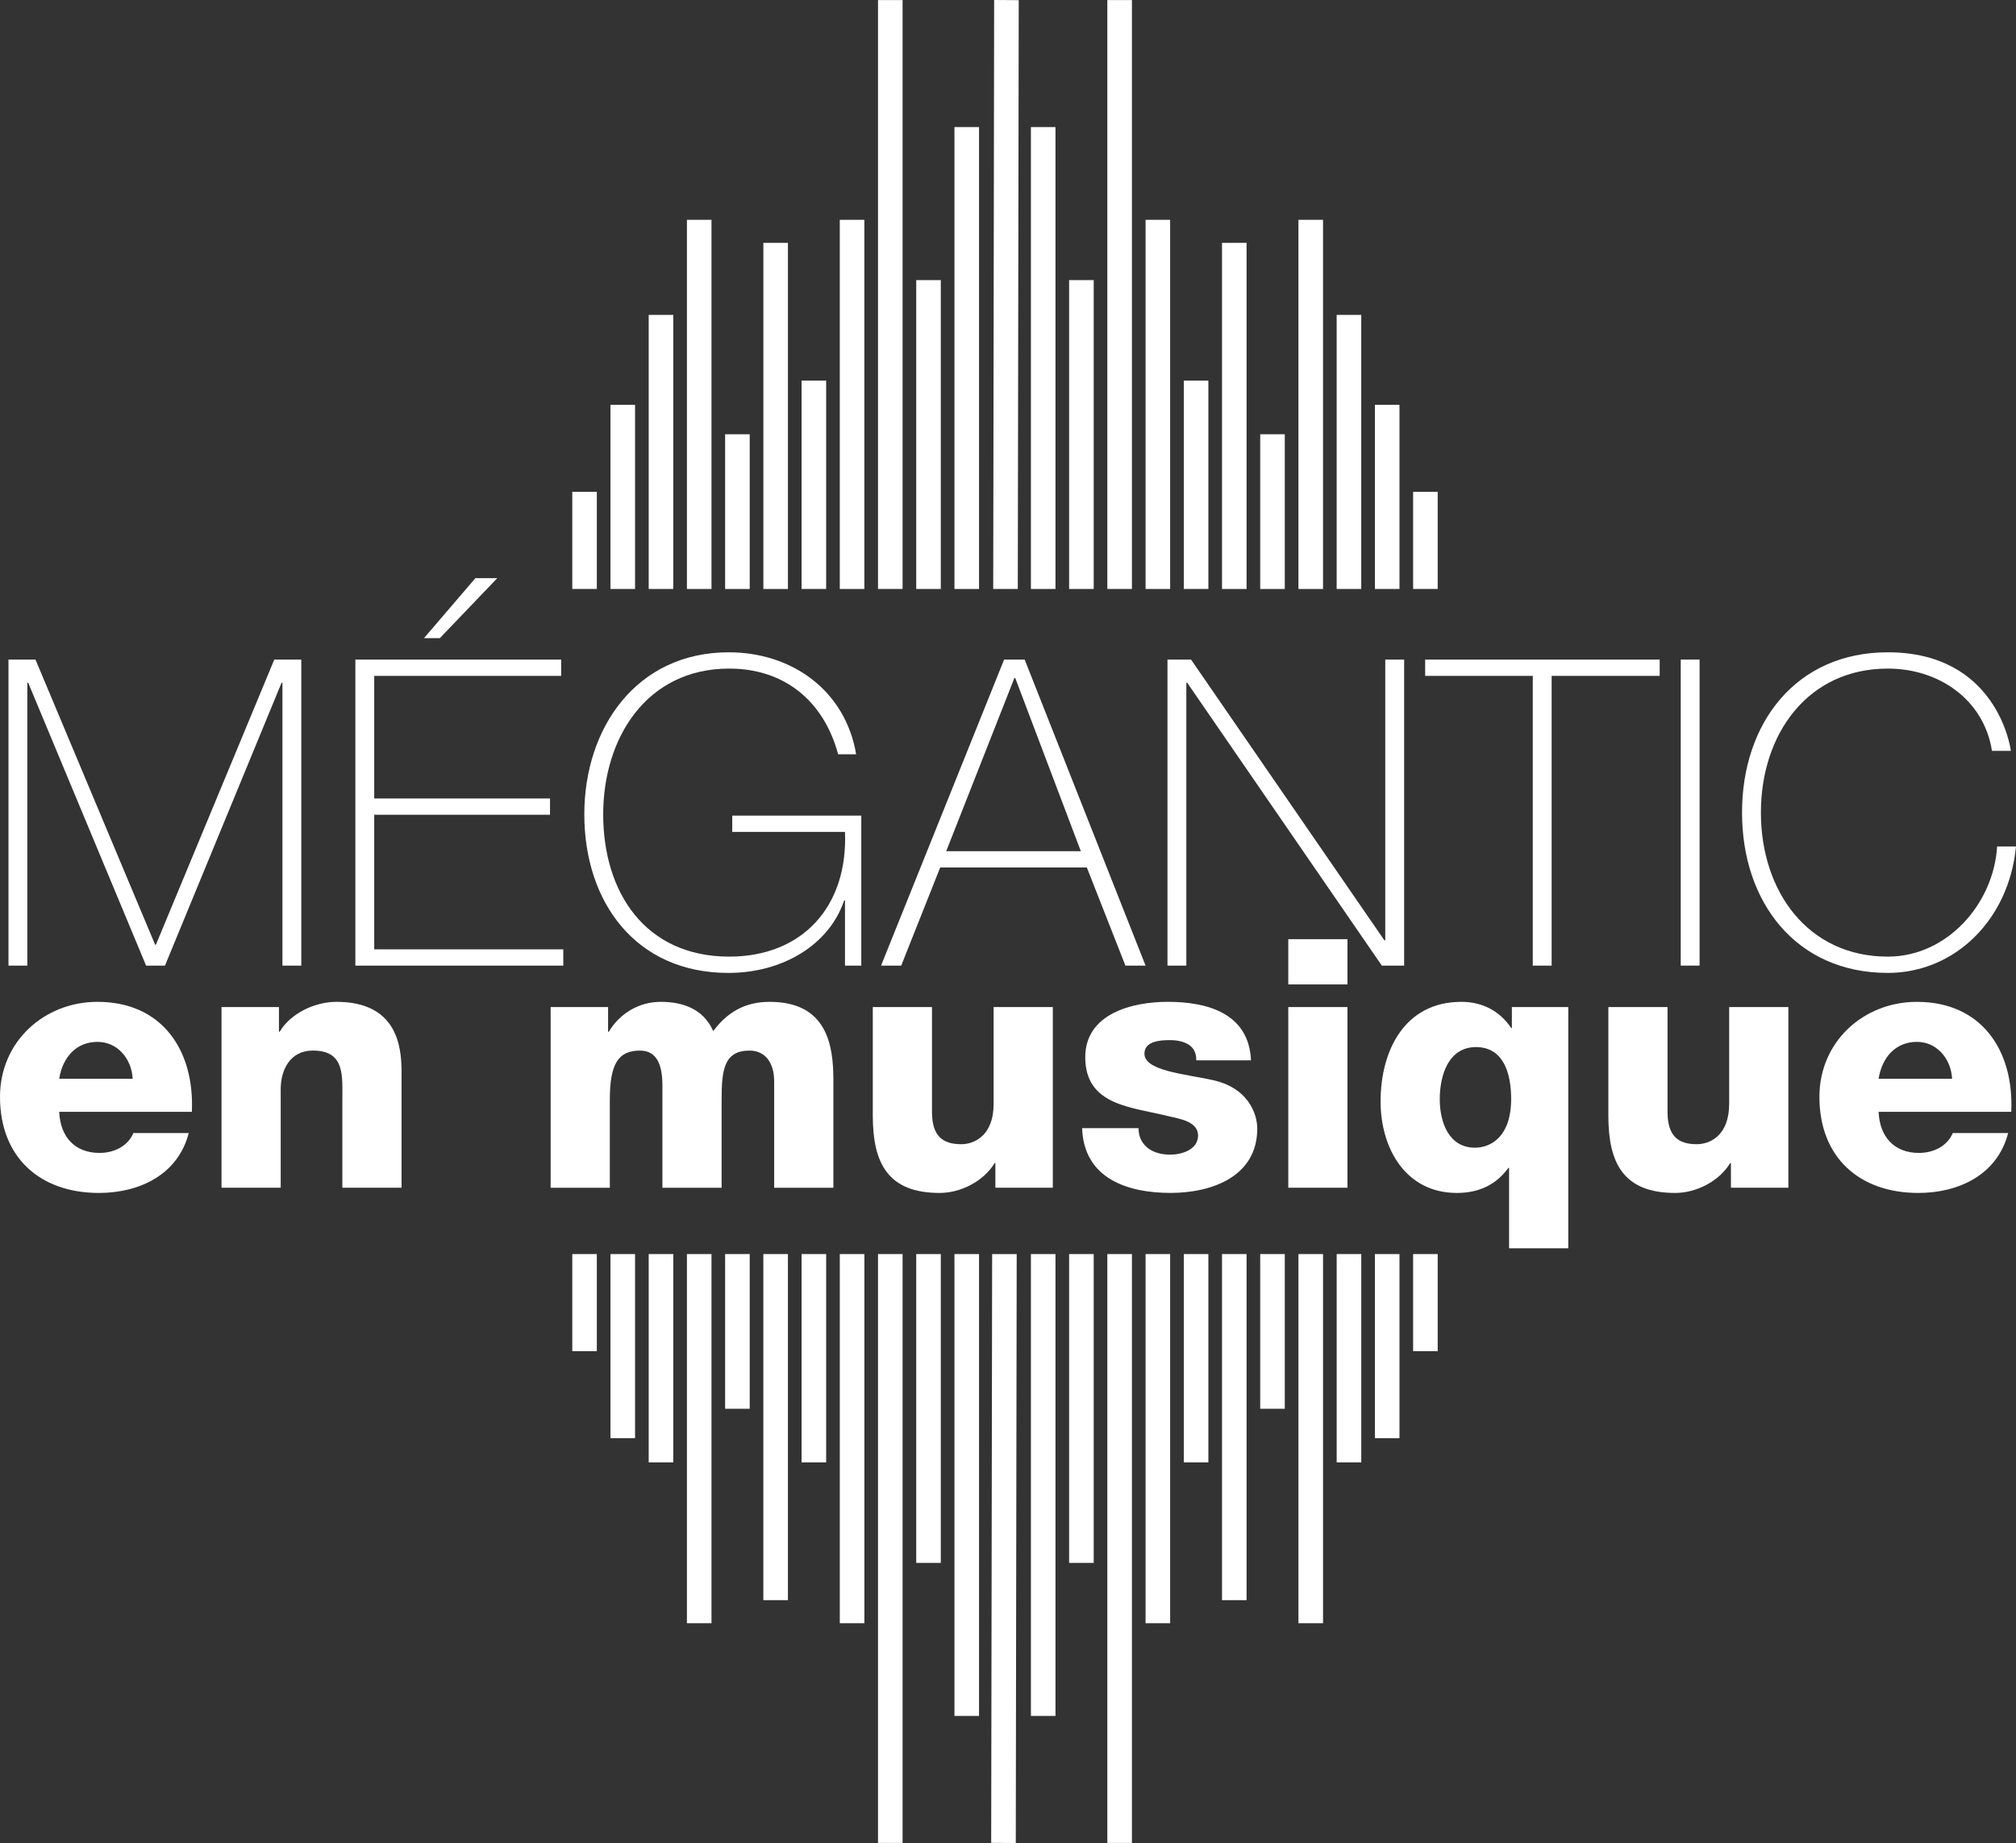 <?xml version="1.0" encoding="utf-8"?>
<!-- Generator: Adobe Illustrator 15.0.0, SVG Export Plug-In . SVG Version: 6.00 Build 0)  -->
<!DOCTYPE svg PUBLIC "-//W3C//DTD SVG 1.1//EN" "http://www.w3.org/Graphics/SVG/1.1/DTD/svg11.dtd">
<svg version="1.1" id="Calque_1" xmlns="http://www.w3.org/2000/svg" xmlns:xlink="http://www.w3.org/1999/xlink" x="0px" y="0px"
	 width="127.214px" height="116.325px" viewBox="0 0 127.214 116.325" enable-background="new 0 0 127.214 116.325"
	 xml:space="preserve">
<rect x="0" y="0" width="127.214" height="116.325" fill="#333333" stroke="none"/>
<g>
	<rect x="52.992" y="13.874" fill="#FFFFFF" width="1.551" height="23.3"/>
	<rect x="52.993" y="79.153" fill="#FFFFFF" width="1.551" height="23.299"/>
	<rect x="55.405" y="0.005" fill="#FFFFFF" width="1.55" height="37.168"/>
	<rect x="55.405" y="79.153" fill="#FFFFFF" width="1.55" height="37.166"/>
	<polygon fill="#FFFFFF" points="64.284,0.01 62.733,0 62.674,37.174 64.225,37.174 	"/>
	<polygon fill="#FFFFFF" points="62.546,116.315 64.098,116.325 64.156,79.153 62.606,79.153 	"/>
	<rect x="60.228" y="8.02" fill="#FFFFFF" width="1.551" height="29.154"/>
	<rect x="60.228" y="79.153" fill="#FFFFFF" width="1.551" height="29.152"/>
	<rect x="48.17" y="15.329" fill="#FFFFFF" width="1.55" height="21.846"/>
	<rect x="48.169" y="79.152" fill="#FFFFFF" width="1.55" height="21.845"/>
	<rect x="45.757" y="79.152" fill="#FFFFFF" width="1.551" height="9.765"/>
	<rect x="45.757" y="27.409" fill="#FFFFFF" width="1.551" height="9.766"/>
	<rect x="50.581" y="24.023" fill="#FFFFFF" width="1.551" height="13.15"/>
	<rect x="50.581" y="79.153" fill="#FFFFFF" width="1.551" height="13.148"/>
	<rect x="43.346" y="13.874" fill="#FFFFFF" width="1.551" height="23.3"/>
	<rect x="43.346" y="79.153" fill="#FFFFFF" width="1.551" height="23.299"/>
	<rect x="38.522" y="79.153" fill="#FFFFFF" width="1.551" height="11.619"/>
	<rect x="38.522" y="25.553" fill="#FFFFFF" width="1.551" height="11.621"/>
	<rect x="40.934" y="19.875" fill="#FFFFFF" width="1.551" height="17.299"/>
	<rect x="40.934" y="79.153" fill="#FFFFFF" width="1.551" height="13.148"/>
	<rect x="36.112" y="79.153" fill="#FFFFFF" width="1.549" height="6.129"/>
	<rect x="36.112" y="31.042" fill="#FFFFFF" width="1.549" height="6.131"/>
	<rect x="57.816" y="17.68" fill="#FFFFFF" width="1.551" height="19.494"/>
	<rect x="57.816" y="79.153" fill="#FFFFFF" width="1.551" height="19.492"/>
	<rect x="72.288" y="79.153" fill="#FFFFFF" width="1.551" height="23.299"/>
	<rect x="72.288" y="13.874" fill="#FFFFFF" width="1.551" height="23.3"/>
	<rect x="69.876" y="0.005" fill="#FFFFFF" width="1.551" height="37.168"/>
	<rect x="69.876" y="79.153" fill="#FFFFFF" width="1.551" height="37.166"/>
	<rect x="65.053" y="79.153" fill="#FFFFFF" width="1.55" height="29.152"/>
	<rect x="65.053" y="8.02" fill="#FFFFFF" width="1.55" height="29.154"/>
	<rect x="77.112" y="79.152" fill="#FFFFFF" width="1.549" height="21.845"/>
	<rect x="77.112" y="15.329" fill="#FFFFFF" width="1.549" height="21.846"/>
	<rect x="79.522" y="27.409" fill="#FFFFFF" width="1.551" height="9.766"/>
	<rect x="79.522" y="79.152" fill="#FFFFFF" width="1.551" height="9.765"/>
	<rect x="74.7" y="79.153" fill="#FFFFFF" width="1.551" height="13.148"/>
	<rect x="74.7" y="24.023" fill="#FFFFFF" width="1.551" height="13.15"/>
	<rect x="81.935" y="79.153" fill="#FFFFFF" width="1.552" height="23.299"/>
	<rect x="81.934" y="13.874" fill="#FFFFFF" width="1.552" height="23.3"/>
	<rect x="86.759" y="25.553" fill="#FFFFFF" width="1.551" height="11.621"/>
	<rect x="86.759" y="79.153" fill="#FFFFFF" width="1.551" height="11.619"/>
	<rect x="84.347" y="79.153" fill="#FFFFFF" width="1.552" height="13.148"/>
	<rect x="84.346" y="19.875" fill="#FFFFFF" width="1.552" height="17.299"/>
	<rect x="89.171" y="79.153" fill="#FFFFFF" width="1.551" height="6.129"/>
	<rect x="89.171" y="31.042" fill="#FFFFFF" width="1.551" height="6.131"/>
	<rect x="67.464" y="17.68" fill="#FFFFFF" width="1.551" height="19.494"/>
	<rect x="67.464" y="79.153" fill="#FFFFFF" width="1.551" height="19.492"/>
	<polygon fill="#FFFFFF" points="0.535,41.631 2.239,41.631 9.787,59.622 9.841,59.622 17.308,41.631 19.013,41.631 19.013,60.947 
		17.822,60.947 17.822,43.092 17.768,43.092 10.41,60.947 9.219,60.947 1.779,43.092 1.725,43.092 1.725,60.947 0.535,60.947 	"/>
	<path fill="#FFFFFF" d="M35.545,59.919v1.028H22.424V41.631H35.41v1.028H23.614v7.738h11.093v1.028H23.614v8.494H35.545z
		 M29.999,36.491h1.38l-3.625,3.788h-1.001L29.999,36.491z"/>
	<path fill="#FFFFFF" d="M54.349,51.479v9.469h-1.028v-4.113h-0.054c-0.947,2.815-3.896,4.573-7.304,4.573
		c-5.844,0-9.091-4.464-9.091-10.01c0-5.465,3.301-10.227,9.118-10.227c3.977,0,7.358,2.408,8.035,6.439h-1.136
		c-0.894-3.327-3.355-5.411-6.873-5.411c-5.221,0-7.953,4.383-7.953,9.199c0,4.924,2.651,8.981,7.953,8.981
		c4.6,0,7.495-3.138,7.305-7.873h-7.115v-1.028H54.349z"/>
	<path fill="#FFFFFF" d="M64.659,41.631l7.629,19.316h-1.272l-2.434-6.195h-9.253l-2.461,6.195h-1.272l7.765-19.316H64.659z
		 M68.203,53.724l-4.139-10.93H64.01l-4.302,10.93H68.203z"/>
	<polygon fill="#FFFFFF" points="73.671,41.631 75.158,41.631 87.358,59.351 87.413,59.351 87.413,41.631 88.604,41.631 
		88.604,60.947 87.197,60.947 74.915,43.092 74.86,43.092 74.86,60.947 73.671,60.947 	"/>
	<polygon fill="#FFFFFF" points="89.931,42.659 89.931,41.631 104.729,41.631 104.729,42.659 97.912,42.659 97.912,60.947 
		96.722,60.947 96.722,42.659 	"/>
	<rect x="106.058" y="41.63" fill="#FFFFFF" width="1.189" height="19.316"/>
	<path fill="#FFFFFF" d="M125.698,47.393c-0.514-3.246-3.354-5.194-6.573-5.194c-5.06,0-8.008,4.139-8.008,9.09
		s2.948,9.09,8.008,9.09c3.761,0,6.683-3.355,6.898-6.953h1.19c-0.433,4.599-3.842,7.981-8.089,7.981
		c-5.79,0-9.198-4.464-9.198-10.118c0-5.654,3.408-10.118,9.198-10.118c6.845,0,7.737,5.951,7.765,6.222H125.698z"/>
	<path fill="#FFFFFF" d="M3.736,70.176c0.066,1.561,0.967,2.593,2.549,2.593c0.9,0,1.779-0.417,2.131-1.253h3.494
		c-0.682,2.637-3.121,3.779-5.669,3.779C2.527,75.295,0,73.055,0,69.23c0-3.493,2.791-5.997,6.153-5.997
		c4.087,0,6.13,3.075,5.954,6.942H3.736z M8.372,68.088c-0.066-1.273-0.967-2.328-2.219-2.328c-1.319,0-2.198,0.944-2.417,2.328
		H8.372z"/>
	<path fill="#FFFFFF" d="M13.978,63.563h3.625v1.56h0.044c0.682-1.164,2.22-1.89,3.582-1.89c3.801,0,4.109,2.769,4.109,4.416v7.317
		h-3.735v-5.515c0-1.561,0.175-3.143-1.868-3.143c-1.406,0-2.022,1.187-2.022,2.439v6.218h-3.735V63.563z"/>
	<path fill="#FFFFFF" d="M34.746,63.563h3.625v1.56h0.044c0.682-1.143,1.89-1.89,3.274-1.89c1.429,0,2.703,0.461,3.318,1.846
		c0.901-1.209,2.022-1.846,3.56-1.846c3.625,0,4.021,2.746,4.021,4.922v6.812h-3.736v-6.702c0-1.23-0.593-1.955-1.56-1.955
		c-1.604,0-1.757,1.23-1.757,3.076v5.581h-3.736v-6.481c0-1.341-0.395-2.176-1.406-2.176c-1.34,0-1.912,0.77-1.912,3.098v5.56
		h-3.735V63.563z"/>
	<path fill="#FFFFFF" d="M66.435,74.966H62.81v-1.56h-0.044c-0.704,1.163-2.154,1.889-3.472,1.889c-3.274,0-4.219-1.889-4.219-4.877
		v-6.855h3.735v6.613c0,1.516,0.66,2.043,1.846,2.043c0.813,0,2.044-0.527,2.044-2.549v-6.107h3.735V74.966z"/>
	<path fill="#FFFFFF" d="M71.843,71.209c0,0.57,0.242,0.988,0.615,1.273c0.352,0.264,0.857,0.396,1.385,0.396
		c0.725,0,1.758-0.309,1.758-1.209c0-0.879-1.165-1.055-1.824-1.209c-2.352-0.593-5.295-0.658-5.295-3.734
		c0-2.746,2.965-3.494,5.207-3.494c2.505,0,5.119,0.725,5.252,3.691h-3.451c0-0.483-0.175-0.791-0.482-0.988
		c-0.308-0.198-0.725-0.286-1.187-0.286c-0.615,0-1.604,0.065-1.604,0.856c0,1.077,2.506,1.275,4.219,1.648
		c2.308,0.461,2.9,2.131,2.9,3.076c0,3.055-2.9,4.064-5.471,4.064c-2.703,0-5.471-0.9-5.581-4.086H71.843z"/>
	<path fill="#FFFFFF" d="M85.028,62.134h-3.734v-2.856h3.734V62.134z M81.294,63.563h3.734v11.403h-3.734V63.563z"/>
	<path fill="#FFFFFF" d="M98.961,78.789h-3.735v-5.076h-0.044c-0.769,1.055-1.846,1.582-3.252,1.582
		c-3.229,0-4.812-2.813-4.812-5.778c0-3.208,1.516-6.284,5.098-6.284c1.318,0,2.416,0.571,3.142,1.648h0.044v-1.318h3.56V78.789z
		 M93.072,72.439c1.011,0,2.285-0.703,2.285-3.076c0-1.539-0.439-3.274-2.22-3.274c-1.713,0-2.285,1.735-2.285,3.296
		C90.853,70.836,91.425,72.439,93.072,72.439"/>
	<path fill="#FFFFFF" d="M112.851,74.966h-3.626v-1.56h-0.044c-0.703,1.163-2.153,1.889-3.472,1.889
		c-3.274,0-4.219-1.889-4.219-4.877v-6.855h3.735v6.613c0,1.516,0.659,2.043,1.846,2.043c0.813,0,2.043-0.527,2.043-2.549v-6.107
		h3.736V74.966z"/>
	<path fill="#FFFFFF" d="M118.544,70.176c0.066,1.561,0.967,2.593,2.549,2.593c0.9,0,1.779-0.417,2.131-1.253h3.494
		c-0.682,2.637-3.12,3.779-5.669,3.779c-3.714,0-6.24-2.24-6.24-6.064c0-3.493,2.79-5.997,6.152-5.997
		c4.087,0,6.13,3.075,5.954,6.942H118.544z M123.181,68.088c-0.066-1.273-0.967-2.328-2.22-2.328c-1.318,0-2.197,0.944-2.417,2.328
		H123.181z"/>
</g>
</svg>

